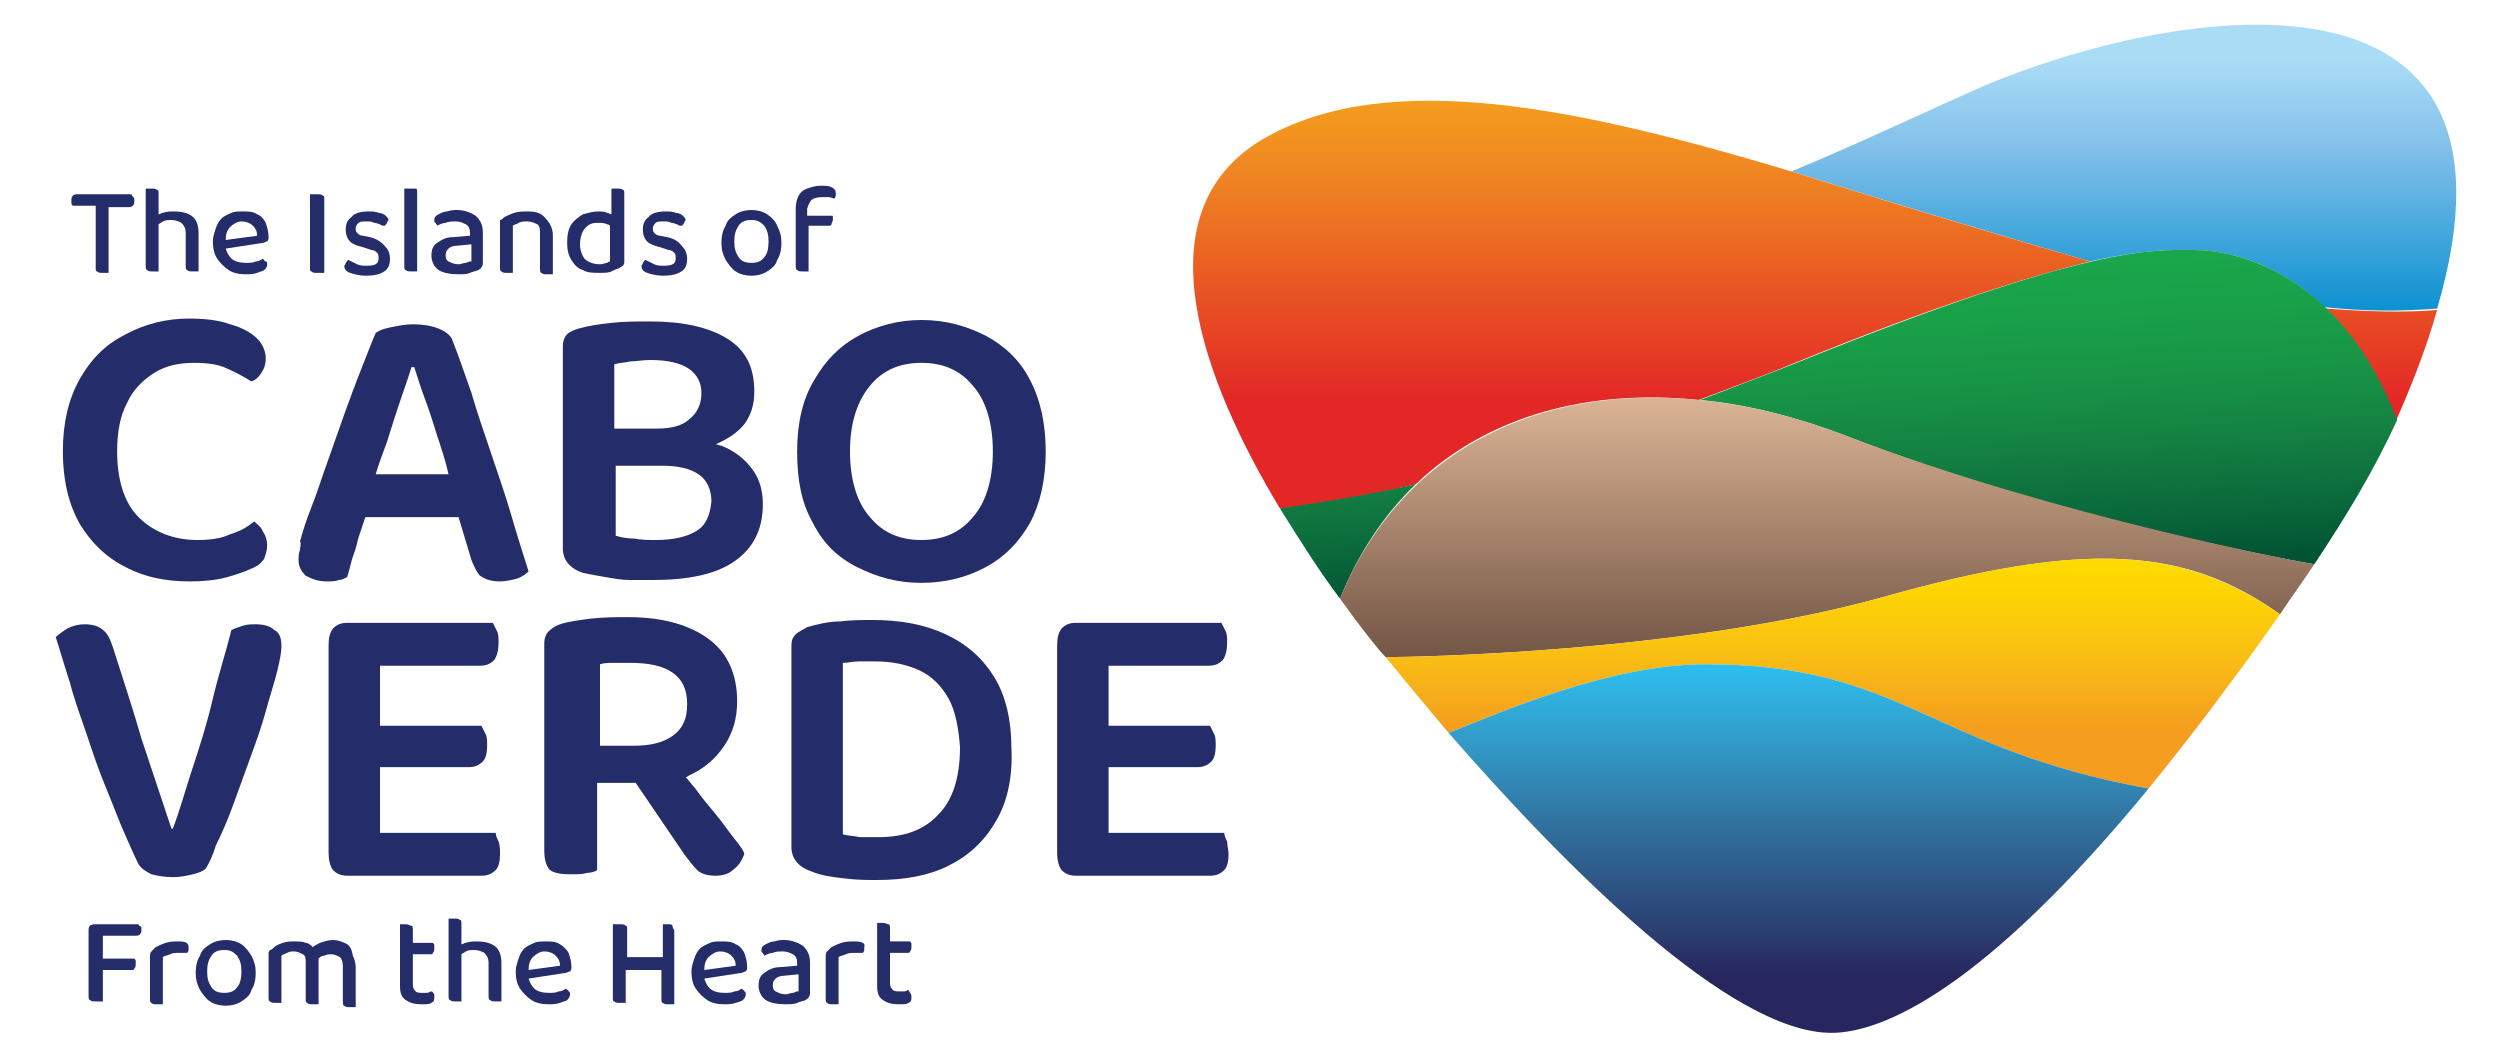 <?xml version="1.0" encoding="utf-8"?>
<!-- Generator: Adobe Illustrator 28.3.0, SVG Export Plug-In . SVG Version: 6.00 Build 0)  -->
<svg version="1.1" id="Layer_1" xmlns="http://www.w3.org/2000/svg" xmlns:xlink="http://www.w3.org/1999/xlink" x="0px" y="0px"
	 viewBox="0 0 175 74" style="enable-background:new 0 0 175 74;" xml:space="preserve">
<style type="text/css">
	.st0{fill:#242D69;}
	.st1{fill:url(#SVGID_1_);}
	.st2{fill:url(#SVGID_00000089534947558173994140000002100955381486713745_);}
	.st3{fill:url(#SVGID_00000048501134940874412040000007928829405547353235_);}
	.st4{fill:url(#SVGID_00000162347877294044397070000006179390399989237903_);}
	.st5{fill:url(#SVGID_00000069389169687624772910000012911139474876185510_);}
	.st6{fill:url(#SVGID_00000036959147838193483810000004267663056499649211_);}
</style>
<g>
	<g>
		<g>
			<path class="st0" d="M18.6,25.1c0,0.4-0.1,0.7-0.3,1c-0.2,0.3-0.4,0.5-0.7,0.6c-0.5-0.3-1-0.6-1.7-0.9c-0.6-0.3-1.4-0.4-2.3-0.4
				c-1.1,0-2,0.2-2.8,0.7c-0.8,0.5-1.5,1.2-1.9,2.1c-0.5,0.9-0.7,2.1-0.7,3.4c0,2,0.5,3.6,1.5,4.6c1,1,2.4,1.6,4.1,1.6
				c0.9,0,1.7-0.1,2.3-0.4c0.7-0.2,1.2-0.5,1.7-0.9c0.2,0.2,0.5,0.4,0.6,0.7c0.2,0.3,0.3,0.6,0.3,1c0,0.3-0.1,0.6-0.2,0.9
				c-0.2,0.3-0.4,0.5-0.9,0.7c-0.4,0.2-1,0.4-1.7,0.6c-0.7,0.2-1.6,0.3-2.6,0.3c-1.7,0-3.2-0.3-4.5-1c-1.4-0.7-2.4-1.7-3.2-3
				c-0.8-1.4-1.2-3.1-1.2-5.1c0-2,0.4-3.7,1.2-5.1c0.8-1.4,1.8-2.4,3.2-3.1c1.3-0.7,2.8-1.1,4.4-1.1c1.1,0,2.1,0.1,2.9,0.4
				c0.8,0.2,1.5,0.6,1.9,1C18.4,24.1,18.6,24.6,18.6,25.1z"/>
			<path class="st0" d="M35.8,36.1c-0.4-1.4-0.9-2.8-1.4-4.3c-0.5-1.5-1-2.9-1.4-4.3c-0.5-1.4-0.9-2.6-1.3-3.6
				c-0.1-0.4-0.5-0.7-1-0.9c-0.5-0.2-1.1-0.3-1.8-0.3c-0.5,0-1,0.1-1.5,0.2c-0.5,0.1-0.8,0.2-1.1,0.4c-0.3,0.7-0.6,1.5-1,2.5
				c-0.4,1-0.8,2.1-1.2,3.2c-0.4,1.1-0.8,2.3-1.2,3.4c-0.4,1.1-0.7,2.1-1.1,3.1s-0.6,1.7-0.8,2.4C21.1,38,21,38.3,21,38.5
				c-0.1,0.2-0.1,0.5-0.1,0.7c0,0.5,0.2,0.8,0.5,1.1c0.4,0.2,0.8,0.4,1.5,0.4c0.3,0,0.6,0,0.8-0.1c0.2,0,0.4-0.1,0.6-0.2
				c0.1-0.3,0.2-0.7,0.3-1.1c0.1-0.4,0.3-0.8,0.4-1.3c0.1-0.5,0.3-0.9,0.4-1.3c0.1-0.2,0.1-0.4,0.2-0.5h6.5l0.9,3
				c0.2,0.5,0.4,0.9,0.6,1.1c0.3,0.2,0.7,0.4,1.4,0.4c0.4,0,0.8-0.1,1.2-0.2c0.3-0.1,0.6-0.3,0.8-0.5C36.6,38.7,36.2,37.5,35.8,36.1
				z M27.1,30.9c0.3-1,0.6-1.9,0.9-2.8c0.3-0.9,0.6-1.7,0.8-2.4H29c0.2,0.6,0.4,1.3,0.7,2.1c0.3,0.8,0.6,1.7,0.9,2.7
				c0.3,0.9,0.6,1.8,0.8,2.7h-5.1C26.5,32.5,26.8,31.7,27.1,30.9z"/>
			<path class="st0" d="M52.7,32.9c-0.5-0.7-1.2-1.3-2.2-1.7c-0.1,0-0.3-0.1-0.4-0.1c0.9-0.4,1.5-0.8,2-1.4c0.5-0.7,0.7-1.4,0.7-2.3
				c0-1.7-0.6-2.9-1.9-3.7c-1.3-0.8-3.1-1.2-5.4-1.2c-0.9,0-1.8,0-2.7,0.1c-0.9,0.1-1.6,0.2-2.3,0.4c-0.3,0.1-0.6,0.2-0.8,0.4
				s-0.3,0.5-0.3,0.8v14.2c0,0.8,0.5,1.4,1.4,1.7c0.5,0.1,1,0.2,1.6,0.3c0.6,0.1,1.1,0.2,1.7,0.2c0.6,0,1.1,0,1.6,0
				c2.5,0,4.4-0.4,5.7-1.3c1.3-0.9,2-2.2,2-4C53.4,34.4,53.2,33.6,52.7,32.9z M44.1,25.3c0.4,0,0.9-0.1,1.4-0.1
				c1.2,0,2.1,0.2,2.7,0.6c0.6,0.4,0.9,1,0.9,1.7c0,0.8-0.3,1.4-0.8,1.8C47.8,29.8,47,30,46,30H43v-4.5
				C43.3,25.4,43.7,25.4,44.1,25.3z M48.7,37.2c-0.7,0.4-1.6,0.6-2.8,0.6c-0.5,0-1,0-1.5-0.1c-0.5,0-1-0.1-1.3-0.2v-4.9h3.2
				c1.2,0,2,0.2,2.6,0.6c0.6,0.4,0.9,1.1,0.9,1.9C49.7,36.1,49.4,36.8,48.7,37.2z"/>
			<path class="st0" d="M73.2,31.6c0,2-0.4,3.7-1.1,5c-0.8,1.4-1.8,2.4-3.1,3.1c-1.3,0.7-2.8,1.1-4.5,1.1c-1.7,0-3.1-0.4-4.5-1.1
				s-2.4-1.7-3.1-3.1c-0.8-1.4-1.1-3-1.1-5c0-2,0.4-3.7,1.2-5c0.8-1.4,1.8-2.4,3.1-3.1c1.3-0.7,2.8-1.1,4.4-1.1
				c1.7,0,3.1,0.4,4.5,1.1c1.3,0.7,2.4,1.7,3.1,3.1C72.8,27.9,73.2,29.6,73.2,31.6z M69.5,31.6c0-2-0.5-3.6-1.4-4.6
				c-0.9-1.1-2.1-1.6-3.6-1.6c-1.5,0-2.7,0.5-3.6,1.6c-0.9,1.1-1.4,2.6-1.4,4.6c0,2,0.5,3.6,1.4,4.6c0.9,1.1,2.1,1.6,3.6,1.6
				c1.5,0,2.7-0.5,3.6-1.6C69,35.2,69.5,33.6,69.5,31.6z"/>
		</g>
		<g>
			<path class="st0" d="M9.2,13.6H7.4H6.9H5.4c-0.1,0-0.2,0-0.3,0.1C5,13.8,5,13.9,5,14c0,0.1,0,0.2,0,0.2c0,0.1,0,0.1,0.1,0.2h1.6
				v4.3c0,0.2,0,0.3,0.1,0.3c0.1,0.1,0.2,0.1,0.4,0.1c0.1,0,0.2,0,0.2,0c0.1,0,0.1,0,0.2,0v-4.6H9c0.1,0,0.2,0,0.3-0.1
				c0.1-0.1,0.1-0.2,0.1-0.3c0-0.1,0-0.1,0-0.2C9.3,13.7,9.2,13.7,9.2,13.6z"/>
			<path class="st0" d="M12.2,14.8c-0.3,0-0.5,0-0.8,0.1c-0.1,0-0.2,0.1-0.3,0.1v-1.4c0-0.2,0-0.3-0.1-0.3c-0.1-0.1-0.2-0.1-0.4-0.1
				c-0.1,0-0.2,0-0.2,0c-0.1,0-0.1,0-0.2,0v3.4v0.5v1.5c0,0.1,0,0.3,0.1,0.3c0.1,0.1,0.2,0.1,0.4,0.1c0.1,0,0.2,0,0.2,0
				c0.1,0,0.1,0,0.2,0v-1.9v-0.5v-0.9c0.1-0.1,0.2-0.1,0.3-0.2c0.2-0.1,0.4-0.1,0.6-0.1c0.3,0,0.5,0.1,0.7,0.2
				c0.2,0.2,0.3,0.4,0.3,0.7v0.3v0.6v1.4c0,0.1,0,0.3,0.1,0.3c0.1,0.1,0.2,0.1,0.4,0.1c0.1,0,0.2,0,0.2,0c0.1,0,0.1,0,0.2,0v-1.8
				v-0.6v-0.3c0-0.6-0.2-1-0.5-1.2C13.1,14.9,12.7,14.8,12.2,14.8z"/>
			<path class="st0" d="M18,15c-0.3-0.2-0.6-0.2-1-0.2c-0.3,0-0.6,0-0.8,0.1c-0.2,0.1-0.5,0.2-0.7,0.4c-0.2,0.2-0.3,0.4-0.4,0.7
				c-0.1,0.3-0.2,0.6-0.2,0.9c0,0.5,0.1,0.9,0.3,1.2c0.2,0.3,0.5,0.6,0.8,0.8c0.3,0.2,0.7,0.3,1.2,0.3c0.3,0,0.5,0,0.8-0.1
				c0.2-0.1,0.4-0.1,0.5-0.2c0.1-0.1,0.2-0.2,0.2-0.4c0-0.1,0-0.2-0.1-0.2s-0.1-0.1-0.2-0.2c-0.1,0.1-0.3,0.2-0.5,0.2
				c-0.2,0.1-0.4,0.1-0.7,0.1c-0.4,0-0.8-0.1-1-0.3c-0.2-0.2-0.3-0.4-0.4-0.7l2.6-0.4c0.1,0,0.2-0.1,0.3-0.1
				c0.1-0.1,0.1-0.2,0.1-0.3c0-0.4-0.1-0.7-0.2-1C18.5,15.4,18.3,15.1,18,15z M15.8,16.8c0-0.4,0.1-0.7,0.3-0.9
				c0.2-0.2,0.5-0.4,0.8-0.4c0.3,0,0.6,0.1,0.8,0.3c0.2,0.2,0.3,0.4,0.3,0.7L15.8,16.8z"/>
			<path class="st0" d="M22.2,13.6c-0.1,0-0.2,0-0.3,0c-0.1,0-0.1,0-0.2,0v2v1v2.1c0,0.2,0,0.3,0.1,0.3c0.1,0.1,0.2,0.1,0.4,0.1
				c0.1,0,0.2,0,0.3,0c0.1,0,0.1,0,0.2,0v-2.4v-1V14c0-0.2,0-0.3-0.1-0.3C22.5,13.6,22.4,13.6,22.2,13.6z"/>
			<path class="st0" d="M25.9,16.6l-0.5-0.1c-0.2,0-0.3-0.1-0.4-0.2c-0.1-0.1-0.1-0.2-0.1-0.3c0-0.2,0.1-0.3,0.2-0.4
				c0.1-0.1,0.3-0.1,0.6-0.1c0.2,0,0.3,0,0.5,0.1c0.2,0,0.3,0.1,0.4,0.1c0.1,0.1,0.2,0.1,0.3,0.1c0.1,0,0.1-0.1,0.2-0.2
				c0-0.1,0.1-0.2,0.1-0.2c0-0.1-0.1-0.2-0.2-0.3c-0.1-0.1-0.3-0.2-0.5-0.2c-0.2-0.1-0.5-0.1-0.7-0.1c-0.5,0-1,0.1-1.2,0.4
				c-0.3,0.2-0.4,0.5-0.4,0.9c0,0.3,0.1,0.6,0.3,0.8c0.2,0.2,0.5,0.3,0.9,0.4l0.6,0.2c0.2,0,0.3,0.1,0.4,0.2
				c0.1,0.1,0.1,0.2,0.1,0.4c0,0.4-0.3,0.5-0.8,0.5c-0.3,0-0.5,0-0.7-0.1c-0.2-0.1-0.4-0.2-0.6-0.3c-0.1,0-0.1,0.1-0.2,0.2
				c0,0.1-0.1,0.2-0.1,0.2c0,0.2,0.1,0.4,0.4,0.5c0.3,0.1,0.7,0.2,1.1,0.2c0.6,0,1-0.1,1.3-0.3c0.3-0.2,0.4-0.5,0.4-0.9
				c0-0.3-0.1-0.6-0.3-0.8C26.7,16.9,26.3,16.7,25.9,16.6z"/>
			<path class="st0" d="M28.7,13.2c-0.1,0-0.2,0-0.2,0c-0.1,0-0.1,0-0.2,0v3.4v0.5v1.5c0,0.1,0,0.3,0.1,0.3c0.1,0.1,0.2,0.1,0.4,0.1
				c0.1,0,0.2,0,0.2,0c0.1,0,0.1,0,0.2,0v-1.8v-0.5v-3.2c0-0.2,0-0.3-0.1-0.3C29,13.2,28.8,13.2,28.7,13.2z"/>
			<path class="st0" d="M33.3,15.1c-0.3-0.2-0.8-0.4-1.3-0.4c-0.2,0-0.4,0-0.7,0.1c-0.2,0-0.4,0.1-0.6,0.2c-0.2,0.1-0.3,0.2-0.3,0.4
				c0,0.1,0,0.2,0.1,0.2c0,0.1,0.1,0.1,0.1,0.2c0.2-0.1,0.4-0.2,0.6-0.2c0.2-0.1,0.5-0.1,0.7-0.1c0.3,0,0.5,0.1,0.7,0.2
				c0.2,0.1,0.3,0.3,0.3,0.6v0.2l-1.2,0.1c-0.5,0-0.8,0.2-1.1,0.4c-0.3,0.2-0.4,0.5-0.4,0.9c0,0.4,0.2,0.8,0.5,1
				c0.3,0.2,0.8,0.3,1.4,0.3c0.3,0,0.6,0,0.8-0.1c0.2-0.1,0.4-0.1,0.6-0.2c0.1-0.1,0.2-0.1,0.2-0.2c0.1-0.1,0.1-0.2,0.1-0.3v-2.1
				C33.8,15.7,33.6,15.4,33.3,15.1z M32.9,18.3c-0.1,0-0.2,0.1-0.3,0.1c-0.2,0-0.3,0.1-0.5,0.1c-0.3,0-0.5-0.1-0.7-0.2
				c-0.2-0.1-0.2-0.3-0.2-0.5c0-0.2,0.1-0.3,0.2-0.4c0.1-0.1,0.3-0.2,0.6-0.2l1-0.1V18.3z"/>
			<path class="st0" d="M36.9,14.8c-0.3,0-0.6,0-0.9,0.1c-0.3,0.1-0.5,0.2-0.7,0.3c-0.1,0.1-0.2,0.2-0.3,0.2
				C35,15.5,35,15.6,35,15.7v1v0.5v1.5c0,0.1,0,0.3,0.1,0.3c0.1,0.1,0.2,0.1,0.4,0.1c0.1,0,0.2,0,0.2,0c0.1,0,0.1,0,0.2,0v-1.8v-0.5
				v-1c0.1-0.1,0.3-0.1,0.4-0.2c0.2-0.1,0.4-0.1,0.6-0.1c0.3,0,0.5,0.1,0.7,0.2c0.2,0.1,0.2,0.4,0.2,0.7v0.4v0.5v1.5
				c0,0.1,0,0.3,0.1,0.3c0.1,0.1,0.2,0.1,0.4,0.1c0.1,0,0.2,0,0.2,0c0.1,0,0.1,0,0.2,0v-1.8v-0.5v-0.4c0-0.5-0.2-0.9-0.5-1.2
				C37.9,14.9,37.5,14.8,36.9,14.8z"/>
			<path class="st0" d="M43.2,13.2c-0.1,0-0.2,0-0.2,0c-0.1,0-0.1,0-0.2,0V15c-0.1,0-0.2-0.1-0.3-0.1c-0.2-0.1-0.4-0.1-0.6-0.1
				c-0.4,0-0.7,0.1-1.1,0.2c-0.3,0.2-0.6,0.4-0.8,0.7c-0.2,0.3-0.3,0.7-0.3,1.3c0,0.5,0.1,0.9,0.3,1.2c0.2,0.3,0.4,0.6,0.8,0.7
				c0.3,0.2,0.7,0.2,1.2,0.2c0.3,0,0.6,0,0.8-0.1c0.2-0.1,0.4-0.2,0.5-0.2c0.1-0.1,0.2-0.1,0.3-0.2c0.1-0.1,0.1-0.2,0.1-0.3v-2.8
				v-0.2v-1.7c0-0.2,0-0.3-0.1-0.3C43.5,13.2,43.4,13.2,43.2,13.2z M42.5,18.4c-0.1,0-0.3,0.1-0.5,0.1c-0.4,0-0.7-0.1-1-0.3
				c-0.2-0.2-0.4-0.6-0.4-1.1c0-0.4,0.1-0.7,0.2-0.9c0.1-0.2,0.3-0.4,0.5-0.5c0.2-0.1,0.4-0.1,0.6-0.1c0.2,0,0.4,0,0.6,0.1
				c0.1,0,0.2,0.1,0.2,0.1v2.5C42.7,18.3,42.6,18.3,42.5,18.4z"/>
			<path class="st0" d="M46.7,16.6l-0.5-0.1c-0.2,0-0.3-0.1-0.4-0.2c-0.1-0.1-0.1-0.2-0.1-0.3c0-0.2,0.1-0.3,0.2-0.4
				c0.1-0.1,0.3-0.1,0.6-0.1c0.2,0,0.3,0,0.5,0.1c0.2,0,0.3,0.1,0.4,0.1c0.1,0.1,0.2,0.1,0.3,0.1c0.1,0,0.1-0.1,0.2-0.2
				c0-0.1,0.1-0.2,0.1-0.2c0-0.1-0.1-0.2-0.2-0.3c-0.1-0.1-0.3-0.2-0.5-0.2c-0.2-0.1-0.5-0.1-0.7-0.1c-0.5,0-1,0.1-1.2,0.4
				c-0.3,0.2-0.4,0.5-0.4,0.9c0,0.3,0.1,0.6,0.3,0.8c0.2,0.2,0.5,0.3,0.9,0.4l0.6,0.2c0.2,0,0.3,0.1,0.4,0.2s0.1,0.2,0.1,0.4
				c0,0.4-0.3,0.5-0.8,0.5c-0.3,0-0.5,0-0.7-0.1c-0.2-0.1-0.4-0.2-0.6-0.3c-0.1,0-0.1,0.1-0.2,0.2c0,0.1-0.1,0.2-0.1,0.2
				c0,0.2,0.1,0.4,0.4,0.5c0.3,0.1,0.7,0.2,1.1,0.2c0.6,0,1-0.1,1.3-0.3c0.3-0.2,0.4-0.5,0.4-0.9c0-0.3-0.1-0.6-0.3-0.8
				C47.5,16.9,47.2,16.7,46.7,16.6z"/>
			<path class="st0" d="M53.7,15c-0.3-0.2-0.7-0.3-1.1-0.3c-0.4,0-0.8,0.1-1.1,0.3c-0.3,0.2-0.6,0.4-0.7,0.8
				c-0.2,0.3-0.3,0.7-0.3,1.2c0,0.5,0.1,0.8,0.3,1.2c0.2,0.3,0.4,0.6,0.7,0.8c0.3,0.2,0.7,0.3,1.1,0.3c0.4,0,0.8-0.1,1.1-0.3
				c0.3-0.2,0.6-0.4,0.7-0.8c0.2-0.3,0.3-0.7,0.3-1.2c0-0.5-0.1-0.8-0.3-1.2C54.3,15.5,54,15.2,53.7,15z M53.5,18
				c-0.2,0.3-0.5,0.4-0.9,0.4c-0.4,0-0.7-0.1-0.9-0.4c-0.2-0.3-0.3-0.6-0.3-1.1c0-0.5,0.1-0.8,0.3-1.1c0.2-0.3,0.5-0.4,0.9-0.4
				c0.4,0,0.6,0.1,0.9,0.4c0.2,0.3,0.3,0.6,0.3,1.1C53.8,17.4,53.7,17.8,53.5,18z"/>
			<path class="st0" d="M56.8,14c0.1-0.1,0.4-0.2,0.7-0.2c0.2,0,0.3,0,0.5,0c0.2,0,0.3,0.1,0.4,0.1c0,0,0.1-0.1,0.1-0.2
				c0-0.1,0-0.1,0-0.2c0-0.2-0.1-0.3-0.3-0.4c-0.2-0.1-0.5-0.1-0.8-0.1c-0.3,0-0.6,0.1-0.9,0.2c-0.3,0.1-0.5,0.3-0.6,0.5
				c-0.1,0.2-0.2,0.5-0.2,0.9v0.8v0.3v2.9c0,0.1,0,0.3,0.1,0.3c0.1,0.1,0.2,0.1,0.4,0.1c0.1,0,0.2,0,0.2,0c0.1,0,0.1,0,0.2,0v-3.2
				h1.4c0.1,0,0.2,0,0.2-0.1s0.1-0.2,0.1-0.3c0-0.1,0-0.1,0-0.2c0-0.1,0-0.1-0.1-0.1h-1.7v-0.5C56.6,14.3,56.7,14.1,56.8,14z"/>
		</g>
		<g>
			<path class="st0" d="M9.7,64.7h-3c-0.1,0-0.3,0-0.4,0.1c-0.1,0.1-0.1,0.2-0.1,0.4v1.9v0.8v1.8c0,0.1,0,0.3,0.1,0.3
				c0.1,0.1,0.2,0.1,0.4,0.1c0.1,0,0.2,0,0.3,0c0.1,0,0.1,0,0.2,0v-2.2h2c0.1,0,0.2,0,0.2-0.1c0.1-0.1,0.1-0.2,0.1-0.3
				c0-0.1,0-0.1,0-0.2c0-0.1,0-0.1-0.1-0.2H7.2v0h0v-1.6h2.3c0.1,0,0.2,0,0.3-0.1c0.1-0.1,0.1-0.2,0.1-0.3c0-0.1,0-0.1,0-0.2
				C9.8,64.8,9.7,64.8,9.7,64.7z"/>
			<path class="st0" d="M12.5,65.9c-0.3,0-0.6,0-0.9,0.1c-0.3,0.1-0.5,0.2-0.7,0.3c-0.1,0.1-0.2,0.2-0.3,0.3s-0.1,0.2-0.1,0.4v0.9
				v0.4v1.6c0,0.1,0,0.3,0.1,0.3c0.1,0.1,0.2,0.1,0.4,0.1c0.1,0,0.2,0,0.2,0c0.1,0,0.1,0,0.2,0v-2v-0.3v-1c0.1-0.1,0.3-0.1,0.5-0.2
				c0.2-0.1,0.4-0.1,0.7-0.1c0.1,0,0.2,0,0.3,0c0.1,0,0.2,0,0.2,0c0,0,0.1-0.1,0.1-0.2c0-0.1,0-0.1,0-0.2C13.2,66,13,65.9,12.5,65.9
				z"/>
			<path class="st0" d="M16.9,66.1c-0.3-0.2-0.7-0.3-1.1-0.3c-0.4,0-0.8,0.1-1.1,0.3c-0.3,0.2-0.6,0.4-0.7,0.8
				c-0.2,0.3-0.3,0.7-0.3,1.2c0,0.5,0.1,0.8,0.3,1.2c0.2,0.3,0.4,0.6,0.7,0.8c0.3,0.2,0.7,0.3,1.1,0.3c0.4,0,0.8-0.1,1.1-0.3
				c0.3-0.2,0.6-0.4,0.7-0.8c0.2-0.3,0.3-0.7,0.3-1.2c0-0.5-0.1-0.8-0.3-1.2C17.4,66.6,17.2,66.3,16.9,66.1z M16.6,69.1
				c-0.2,0.3-0.5,0.4-0.9,0.4c-0.4,0-0.7-0.1-0.9-0.4c-0.2-0.3-0.3-0.6-0.3-1.1c0-0.5,0.1-0.8,0.3-1.1c0.2-0.3,0.5-0.4,0.9-0.4
				c0.4,0,0.6,0.1,0.9,0.4c0.2,0.3,0.3,0.6,0.3,1.1C16.9,68.5,16.8,68.9,16.6,69.1z"/>
			<path class="st0" d="M24.1,66c-0.2-0.1-0.5-0.2-0.8-0.2c-0.3,0-0.6,0.1-0.9,0.2c-0.2,0.1-0.4,0.2-0.5,0.3
				c-0.1-0.1-0.3-0.3-0.5-0.3c-0.2-0.1-0.5-0.1-0.8-0.1c-0.3,0-0.5,0-0.8,0.1c-0.3,0.1-0.5,0.2-0.6,0.3c-0.1,0.1-0.2,0.2-0.3,0.2
				c-0.1,0.1-0.1,0.2-0.1,0.3v1v0.5v1.5c0,0.1,0,0.3,0.1,0.3c0.1,0.1,0.2,0.1,0.4,0.1c0.1,0,0.2,0,0.2,0c0.1,0,0.1,0,0.2,0v-1.8
				v-0.5v-1c0.1-0.1,0.2-0.1,0.4-0.2c0.2-0.1,0.3-0.1,0.5-0.1c0.2,0,0.4,0.1,0.6,0.2c0.2,0.1,0.2,0.3,0.2,0.6v0.5v0.5v1.5
				c0,0.1,0,0.3,0.1,0.3c0.1,0.1,0.2,0.1,0.4,0.1c0.1,0,0.2,0,0.2,0c0.1,0,0.1,0,0.2,0v-1.8v-0.5v-0.6c0-0.1,0-0.2,0-0.3
				c0.1-0.1,0.2-0.2,0.4-0.2c0.2-0.1,0.3-0.1,0.5-0.1c0.2,0,0.4,0.1,0.6,0.2c0.1,0.1,0.2,0.3,0.2,0.6v0.5v0.5v1.5
				c0,0.1,0,0.3,0.1,0.3c0.1,0.1,0.2,0.1,0.4,0.1c0.1,0,0.2,0,0.2,0c0.1,0,0.1,0,0.2,0v-1.8v-0.5v-0.5c0-0.3-0.1-0.6-0.2-0.8
				C24.6,66.3,24.4,66.1,24.1,66z"/>
			<path class="st0" d="M30.2,69.4c-0.1,0-0.2,0.1-0.3,0.1c-0.1,0-0.2,0-0.3,0c-0.2,0-0.4,0-0.5-0.1c-0.1-0.1-0.2-0.2-0.2-0.5v-2.1
				h1.2c0.1,0,0.2,0,0.2-0.1c0.1-0.1,0.1-0.2,0.1-0.3c0-0.1,0-0.1,0-0.2c0-0.1,0-0.1-0.1-0.2h-1.4v-0.9c0-0.1,0-0.3-0.1-0.3
				s-0.2-0.1-0.4-0.1c-0.1,0-0.2,0-0.2,0c-0.1,0-0.1,0-0.2,0V69c0,0.5,0.1,0.8,0.4,1c0.3,0.2,0.6,0.3,1.1,0.3c0.3,0,0.6,0,0.7-0.1
				c0.2-0.1,0.2-0.2,0.2-0.4c0-0.1,0-0.1,0-0.2C30.3,69.5,30.3,69.4,30.2,69.4z"/>
			<path class="st0" d="M33.4,65.9c-0.3,0-0.5,0-0.8,0.1c-0.1,0-0.2,0.1-0.3,0.1v-1.4c0-0.2,0-0.3-0.1-0.3c-0.1-0.1-0.2-0.1-0.4-0.1
				c-0.1,0-0.2,0-0.2,0c-0.1,0-0.1,0-0.2,0v3.4v0.5v1.5c0,0.1,0,0.3,0.1,0.3c0.1,0.1,0.2,0.1,0.4,0.1c0.1,0,0.2,0,0.2,0
				c0.1,0,0.1,0,0.2,0v-1.9v-0.5v-0.9c0.1-0.1,0.2-0.1,0.3-0.2c0.2-0.1,0.4-0.1,0.6-0.1c0.3,0,0.5,0.1,0.7,0.2
				c0.2,0.2,0.3,0.4,0.3,0.7v0.3v0.6v1.4c0,0.1,0,0.3,0.1,0.3c0.1,0.1,0.2,0.1,0.4,0.1c0.1,0,0.2,0,0.2,0c0.1,0,0.1,0,0.2,0v-1.8
				v-0.6v-0.3c0-0.6-0.2-1-0.5-1.2C34.3,66,33.9,65.9,33.4,65.9z"/>
			<path class="st0" d="M39.2,66.1c-0.3-0.2-0.6-0.2-1-0.2c-0.3,0-0.6,0-0.8,0.1c-0.2,0.1-0.5,0.2-0.7,0.4c-0.2,0.2-0.3,0.4-0.4,0.7
				c-0.1,0.3-0.2,0.6-0.2,0.9c0,0.5,0.1,0.9,0.3,1.2c0.2,0.3,0.5,0.6,0.8,0.8c0.3,0.2,0.7,0.3,1.2,0.3c0.3,0,0.5,0,0.8-0.1
				c0.2-0.1,0.4-0.1,0.5-0.2c0.1-0.1,0.2-0.2,0.2-0.4c0-0.1,0-0.2-0.1-0.2c0-0.1-0.1-0.1-0.2-0.2c-0.1,0.1-0.3,0.2-0.5,0.2
				c-0.2,0.1-0.4,0.1-0.7,0.1c-0.4,0-0.8-0.1-1-0.3c-0.2-0.2-0.3-0.4-0.4-0.7l2.6-0.4c0.1,0,0.2-0.1,0.3-0.1
				c0.1-0.1,0.1-0.2,0.1-0.3c0-0.4-0.1-0.7-0.2-1C39.7,66.5,39.4,66.2,39.2,66.1z M37,67.9c0-0.4,0.1-0.7,0.3-0.9
				c0.2-0.2,0.5-0.4,0.8-0.4c0.3,0,0.6,0.1,0.8,0.3c0.2,0.2,0.3,0.4,0.3,0.7L37,67.9z"/>
			<path class="st0" d="M46.8,64.7c-0.1,0-0.2,0-0.2,0s-0.1,0-0.2,0v2V67h-2.5v-0.3v-1.6c0-0.2,0-0.3-0.1-0.3
				c-0.1-0.1-0.2-0.1-0.4-0.1c-0.1,0-0.2,0-0.3,0c-0.1,0-0.1,0-0.2,0v2v1v2.1c0,0.2,0,0.3,0.1,0.3c0.1,0.1,0.2,0.1,0.4,0.1
				c0.1,0,0.2,0,0.2,0c0.1,0,0.1,0,0.2,0v-2.3h2.5v2c0,0.2,0,0.3,0.1,0.3c0.1,0.1,0.2,0.1,0.4,0.1c0.1,0,0.2,0,0.2,0
				c0.1,0,0.1,0,0.2,0v-2.4v-1v-1.6c0-0.2,0-0.3-0.1-0.3C47.1,64.7,47,64.7,46.8,64.7z"/>
			<path class="st0" d="M51.5,66.1c-0.3-0.2-0.6-0.2-1-0.2c-0.3,0-0.6,0-0.8,0.1c-0.2,0.1-0.5,0.2-0.7,0.4c-0.2,0.2-0.3,0.4-0.4,0.7
				c-0.1,0.3-0.2,0.6-0.2,0.9c0,0.5,0.1,0.9,0.3,1.2c0.2,0.3,0.5,0.6,0.8,0.8c0.3,0.2,0.7,0.3,1.2,0.3c0.3,0,0.5,0,0.8-0.1
				s0.4-0.1,0.5-0.2c0.1-0.1,0.2-0.2,0.2-0.4c0-0.1,0-0.2-0.1-0.2c0-0.1-0.1-0.1-0.2-0.2c-0.1,0.1-0.3,0.2-0.5,0.2
				c-0.2,0.1-0.4,0.1-0.7,0.1c-0.4,0-0.8-0.1-1-0.3c-0.2-0.2-0.3-0.4-0.4-0.7l2.6-0.4c0.1,0,0.2-0.1,0.3-0.1
				c0.1-0.1,0.1-0.2,0.1-0.3c0-0.4-0.1-0.7-0.2-1C52,66.5,51.8,66.2,51.5,66.1z M49.3,67.9c0-0.4,0.1-0.7,0.3-0.9
				c0.2-0.2,0.5-0.4,0.8-0.4c0.3,0,0.6,0.1,0.8,0.3c0.2,0.2,0.3,0.4,0.3,0.7L49.3,67.9z"/>
			<path class="st0" d="M56.2,66.2c-0.3-0.2-0.8-0.4-1.3-0.4c-0.2,0-0.4,0-0.7,0.1c-0.2,0-0.4,0.1-0.6,0.2c-0.2,0.1-0.3,0.2-0.3,0.4
				c0,0.1,0,0.2,0.1,0.2c0,0.1,0.1,0.1,0.1,0.2c0.2-0.1,0.4-0.2,0.6-0.2c0.2-0.1,0.5-0.1,0.7-0.1c0.3,0,0.5,0.1,0.7,0.2
				c0.2,0.1,0.3,0.3,0.3,0.6v0.2l-1.2,0.1c-0.5,0-0.8,0.2-1.1,0.4c-0.3,0.2-0.4,0.5-0.4,0.9c0,0.4,0.2,0.8,0.5,1
				c0.3,0.2,0.8,0.3,1.4,0.3c0.3,0,0.6,0,0.8-0.1c0.2-0.1,0.4-0.1,0.6-0.2c0.1-0.1,0.2-0.1,0.2-0.2c0.1-0.1,0.1-0.2,0.1-0.3v-2.1
				C56.7,66.8,56.5,66.5,56.2,66.2z M55.8,69.4c-0.1,0-0.2,0.1-0.3,0.1c-0.2,0-0.3,0.1-0.5,0.1c-0.3,0-0.5-0.1-0.7-0.2
				c-0.2-0.1-0.2-0.3-0.2-0.5c0-0.2,0.1-0.3,0.2-0.4s0.3-0.2,0.6-0.2l1-0.1V69.4z"/>
			<path class="st0" d="M59.8,65.9c-0.3,0-0.6,0-0.9,0.1c-0.3,0.1-0.5,0.2-0.7,0.3c-0.1,0.1-0.2,0.2-0.3,0.3
				c-0.1,0.1-0.1,0.2-0.1,0.4v0.9v0.4v1.6c0,0.1,0,0.3,0.1,0.3c0.1,0.1,0.2,0.1,0.4,0.1c0.1,0,0.2,0,0.2,0c0.1,0,0.1,0,0.2,0v-2
				v-0.3v-1c0.1-0.1,0.3-0.1,0.5-0.2c0.2-0.1,0.4-0.1,0.7-0.1c0.1,0,0.2,0,0.3,0c0.1,0,0.2,0,0.2,0c0,0,0.1-0.1,0.1-0.2s0-0.1,0-0.2
				C60.6,66,60.3,65.9,59.8,65.9z"/>
			<path class="st0" d="M63.7,69.5c0-0.1-0.1-0.1-0.1-0.2c-0.1,0-0.2,0.1-0.3,0.1c-0.1,0-0.2,0-0.3,0c-0.2,0-0.4,0-0.5-0.1
				c-0.1-0.1-0.2-0.2-0.2-0.5v-2.1h1.2c0.1,0,0.2,0,0.2-0.1c0.1-0.1,0.1-0.2,0.1-0.3c0-0.1,0-0.1,0-0.2c0-0.1,0-0.1-0.1-0.2h-1.4
				v-0.9c0-0.1,0-0.3-0.1-0.3s-0.2-0.1-0.4-0.1c-0.1,0-0.2,0-0.2,0c-0.1,0-0.1,0-0.2,0V69c0,0.5,0.1,0.8,0.4,1
				c0.3,0.2,0.6,0.3,1.1,0.3c0.3,0,0.6,0,0.7-0.1c0.2-0.1,0.2-0.2,0.2-0.4C63.8,69.7,63.8,69.6,63.7,69.5z"/>
		</g>
		<g>
			<path class="st0" d="M14.4,60.8c-0.2,0.2-0.5,0.3-0.9,0.4c-0.4,0.1-0.9,0.2-1.4,0.2c-0.6,0-1.1-0.1-1.5-0.2
				c-0.4-0.2-0.7-0.4-0.9-0.7c-0.3-0.6-0.6-1.3-1-2.2c-0.4-0.9-0.8-2-1.3-3.2c-0.5-1.2-0.9-2.4-1.3-3.6c-0.4-1.2-0.9-2.5-1.2-3.7
				c-0.4-1.2-0.7-2.3-1-3.2c0.2-0.2,0.5-0.4,0.8-0.6c0.4-0.2,0.8-0.3,1.2-0.3c0.5,0,1,0.1,1.3,0.4c0.3,0.2,0.5,0.6,0.7,1.2
				c0.7,2.2,1.4,4.3,2,6.4c0.7,2.1,1.4,4.2,2.1,6.3h0.1c0.5-1.3,0.9-2.8,1.4-4.3c0.5-1.5,1-3.1,1.4-4.8s0.9-3.2,1.3-4.8
				c0.2-0.1,0.5-0.2,0.8-0.3c0.3-0.1,0.6-0.1,0.9-0.1c0.5,0,1,0.1,1.3,0.4c0.4,0.2,0.5,0.6,0.5,1.2c0,0.3-0.1,0.9-0.3,1.7
				c-0.2,0.8-0.5,1.7-0.8,2.8c-0.3,1.1-0.7,2.2-1.1,3.3c-0.4,1.1-0.8,2.2-1.2,3.3c-0.4,1.1-0.8,2-1.2,2.8
				C14.9,59.9,14.6,60.5,14.4,60.8z"/>
			<path class="st0" d="M51.4,58.7c-0.4-0.5-0.8-1.1-1.3-1.7c-0.5-0.6-1-1.2-1.5-1.9c-0.2-0.2-0.4-0.5-0.6-0.7
				c0.1,0,0.2-0.1,0.2-0.1c1.1-0.5,1.9-1.2,2.5-2.1c0.6-0.9,0.9-1.9,0.9-3.1c0-1.8-0.6-3.3-1.9-4.3c-1.3-1-3.2-1.6-5.7-1.6
				c-0.9,0-1.7,0-2.6,0.1c-0.8,0.1-1.6,0.2-2.2,0.4c-0.3,0.1-0.6,0.3-0.8,0.5c-0.2,0.2-0.3,0.5-0.3,0.8v8.6v1.3v4.6
				c0,0.6,0.1,1.1,0.4,1.4c0.4,0.3,1.1,0.3,1.6,0.3c0.3,0,0.7,0,1-0.1c0.3,0,0.6-0.1,0.7-0.2v-6.1h2.6c0,0,0.1,0,0.1,0l3.4,5
				c0.3,0.4,0.6,0.8,0.9,1.1c0.3,0.3,0.8,0.4,1.3,0.4c0.4,0,0.9-0.1,1.2-0.4c0.4-0.3,0.6-0.6,0.8-1.1C52.1,59.6,51.8,59.2,51.4,58.7
				z M42,46.5c0.3-0.1,0.6-0.1,1-0.1c0.4,0,0.7,0,1.1,0c1.3,0,2.3,0.2,3,0.7c0.7,0.5,1,1.2,1,2.2c0,1-0.3,1.7-1,2.2
				c-0.7,0.5-1.6,0.7-2.7,0.7H42V46.5z"/>
			<path class="st0" d="M69.7,57.5c-0.8,1.4-1.9,2.4-3.3,3.1c-1.4,0.7-3.1,1-5,1c-0.6,0-1.4,0-2.2-0.1c-0.9-0.1-1.7-0.2-2.4-0.5
				c-0.9-0.3-1.4-0.9-1.4-1.7V45.2c0-0.4,0.1-0.6,0.3-0.8c0.2-0.2,0.5-0.3,0.8-0.5c0.7-0.2,1.5-0.4,2.3-0.4c0.8-0.1,1.6-0.1,2.3-0.1
				c1.9,0,3.6,0.3,5.1,1c1.5,0.7,2.6,1.7,3.4,3c0.8,1.3,1.2,3,1.2,5C70.9,54.4,70.5,56.2,69.7,57.5z M66.4,48.9
				c-0.5-0.9-1.2-1.6-2.1-2c-0.9-0.4-1.9-0.6-3-0.6c-0.4,0-0.8,0-1.2,0s-0.7,0.1-1.1,0.1v12c0.3,0.1,0.7,0.1,1.2,0.2
				c0.4,0,0.8,0,1.3,0c1.8,0,3.2-0.5,4.2-1.6c1-1,1.5-2.6,1.5-4.7C67.1,51,66.9,49.8,66.4,48.9z"/>
			<path class="st0" d="M85.9,58.9c-0.1-0.2-0.2-0.4-0.2-0.6h-8.1v-4.6h6.2c0.4,0,0.7-0.1,1-0.4c0.2-0.2,0.3-0.6,0.3-1.1
				c0-0.3,0-0.6-0.1-0.8c-0.1-0.2-0.2-0.4-0.3-0.6h-7.1v-4.2h7c0.4,0,0.7-0.1,1-0.4c0.2-0.3,0.3-0.7,0.3-1.2c0-0.3,0-0.6-0.1-0.8
				c-0.1-0.2-0.2-0.4-0.3-0.6H75.3c-0.4,0-0.7,0.1-1,0.4c-0.2,0.3-0.3,0.6-0.3,1.2c0,0.1,0,14.3,0,14.5c0,0.5,0.1,0.9,0.3,1.2
				c0.2,0.2,0.5,0.4,1,0.4h9.4c0.4,0,0.7-0.1,1-0.4c0.2-0.2,0.3-0.6,0.3-1.1C86,59.5,85.9,59.2,85.9,58.9z"/>
			<path class="st0" d="M34.9,58.9c-0.1-0.2-0.2-0.4-0.2-0.6h-8.1v-4.6h6.2c0.4,0,0.7-0.1,1-0.4c0.2-0.2,0.3-0.6,0.3-1.1
				c0-0.3,0-0.6-0.1-0.8c-0.1-0.2-0.2-0.4-0.3-0.6h-7.1v-4.2h7c0.4,0,0.7-0.1,1-0.4c0.2-0.3,0.3-0.7,0.3-1.2c0-0.3,0-0.6-0.1-0.8
				c-0.1-0.2-0.2-0.4-0.3-0.6H24.3c-0.4,0-0.7,0.1-1,0.4c-0.2,0.3-0.3,0.6-0.3,1.2c0,0.1,0,14.3,0,14.5c0,0.5,0.1,0.9,0.3,1.2
				c0.2,0.2,0.5,0.4,1,0.4h9.4c0.4,0,0.7-0.1,1-0.4c0.2-0.2,0.3-0.6,0.3-1.1C35,59.5,35,59.2,34.9,58.9z"/>
		</g>
	</g>
	<g>
		<g>
			<linearGradient id="SVGID_1_" gradientUnits="userSpaceOnUse" x1="148.705" y1="21.79" x2="148.705" y2="1.714">
				<stop  offset="0" style="stop-color:#0C91D0"/>
				<stop  offset="0.564" style="stop-color:#81BFE9"/>
				<stop  offset="0.878" style="stop-color:#ABDCF6"/>
			</linearGradient>
			<path class="st1" d="M138.9,6c-3.2,1.4-8.9,4.1-13.5,6c6.7,2.1,14,4.3,20.9,6.3c4.1-0.9,5.8-0.8,7.2-0.8c1.9,0,5.7,0.6,9.2,4
				c2.8,0.3,5.4,0.3,7.9,0.1C178.1-3.9,152.2,0.4,138.9,6z"/>
		</g>
		
			<linearGradient id="SVGID_00000114767886324330690000000002085737959977858715_" gradientUnits="userSpaceOnUse" x1="127.101" y1="35.593" x2="127.101" y2="7.049">
			<stop  offset="0.26" style="stop-color:#E32726"/>
			<stop  offset="0.813" style="stop-color:#EF8422"/>
			<stop  offset="1" style="stop-color:#F49D1E"/>
		</linearGradient>
		<path style="fill:url(#SVGID_00000114767886324330690000000002085737959977858715_);" d="M88.3,9.8c-8.6,5.2-4,17,1.3,25.8
			c0.2,0,3.6-0.3,9.5-1.7c5-4.8,12.1-6.7,19.8-5.9c2.1-0.8,4.3-1.6,6.5-2.5c10.5-4.3,16.9-6.2,20.9-7.2c-10.8-3.1-20.9-6.3-20.9-6.3
			C110.7,7.6,97.1,4.6,88.3,9.8z M162.8,21.6c1.8,1.8,3.6,4.3,4.9,7.9c1.1-2.5,2.1-5,2.9-7.8c0,0,0,0,0,0
			C168.2,21.9,165.5,21.8,162.8,21.6z"/>
		
			<linearGradient id="SVGID_00000005264006008386723500000009560435056786750124_" gradientUnits="userSpaceOnUse" x1="129.127" y1="41.303" x2="127.947" y2="18.772">
			<stop  offset="3.080698e-02" style="stop-color:#015333"/>
			<stop  offset="0.182" style="stop-color:#0A673B"/>
			<stop  offset="0.402" style="stop-color:#148042"/>
			<stop  offset="0.612" style="stop-color:#189446"/>
			<stop  offset="0.808" style="stop-color:#19A049"/>
			<stop  offset="0.975" style="stop-color:#1AA64A"/>
		</linearGradient>
		<path style="fill:url(#SVGID_00000005264006008386723500000009560435056786750124_);" d="M93.8,41.9c1.3-3.2,3.1-5.9,5.3-8
			c-6,1.3-9.3,1.6-9.5,1.7C91.1,38,92.5,40.2,93.8,41.9z M153.6,17.5c-2.8,0-7.1-0.5-28.1,8c-2.3,0.9-4.4,1.7-6.5,2.5
			c3.3,0.3,6.8,1.2,10.2,2.5c14.8,5.8,32.1,8.9,32.8,9c2.2-3.3,4.2-6.6,5.8-10.1C163.8,19,156.4,17.5,153.6,17.5z"/>
		<g>
			
				<linearGradient id="SVGID_00000039854796989598781210000004086814867554688915_" gradientUnits="userSpaceOnUse" x1="127.849" y1="46.056" x2="127.849" y2="27.834">
				<stop  offset="0" style="stop-color:#745646"/>
				<stop  offset="0.125" style="stop-color:#80614F"/>
				<stop  offset="0.71" style="stop-color:#BD987D"/>
				<stop  offset="1" style="stop-color:#DBB495"/>
			</linearGradient>
			<path style="fill:url(#SVGID_00000039854796989598781210000004086814867554688915_);" d="M93.8,41.9c1.5,2.1,2.7,3.6,3.2,4.1
				c1.8,0,20.8-0.3,34.8-4.2c14.2-4,21.2-3.5,27.8,1.2c0.8-1.2,1.6-2.3,2.4-3.5c-0.7-0.1-17.9-3.3-32.8-9
				C114.1,24.7,99.4,28.3,93.8,41.9z"/>
		</g>
		<g>
			
				<linearGradient id="SVGID_00000080185298119099586380000013569387824116850104_" gradientUnits="userSpaceOnUse" x1="128.239" y1="55.221" x2="128.239" y2="39.133">
				<stop  offset="0.257" style="stop-color:#F49D1E"/>
				<stop  offset="0.351" style="stop-color:#F5A71C"/>
				<stop  offset="0.634" style="stop-color:#FAC312"/>
				<stop  offset="0.861" style="stop-color:#FDD402"/>
				<stop  offset="1" style="stop-color:#FEDA00"/>
			</linearGradient>
			<path style="fill:url(#SVGID_00000080185298119099586380000013569387824116850104_);" d="M131.8,41.8c-14,3.9-33,4.2-34.8,4.2
				c0,0,0,0,0,0c1.3,1.6,2.8,3.4,4.4,5.3c3.6-1.4,11.2-4.8,18-4.8c13.8,0,15.6,5.9,31,8.7c1.7-2.1,3.6-4.5,5.5-7.1
				c1.3-1.7,2.5-3.4,3.7-5.1C152.9,38.3,145.9,37.8,131.8,41.8z"/>
		</g>
		
			<linearGradient id="SVGID_00000077285967206285855690000008206132291860318087_" gradientUnits="userSpaceOnUse" x1="125.865" y1="72.286" x2="125.865" y2="46.5">
			<stop  offset="0.15" style="stop-color:#27265F"/>
			<stop  offset="0.295" style="stop-color:#2B4273"/>
			<stop  offset="0.549" style="stop-color:#316F9C"/>
			<stop  offset="0.758" style="stop-color:#3295C2"/>
			<stop  offset="0.911" style="stop-color:#30B0DF"/>
			<stop  offset="0.992" style="stop-color:#2CBDEE"/>
		</linearGradient>
		<path style="fill:url(#SVGID_00000077285967206285855690000008206132291860318087_);" d="M101.4,51.3c8.2,9.4,19.7,21,26.8,21
			c3.6,0,10.7-3.1,22.2-17.1c-15.4-2.8-17.2-8.7-31-8.7C112.6,46.5,105,49.9,101.4,51.3z"/>
	</g>
</g>
</svg>
